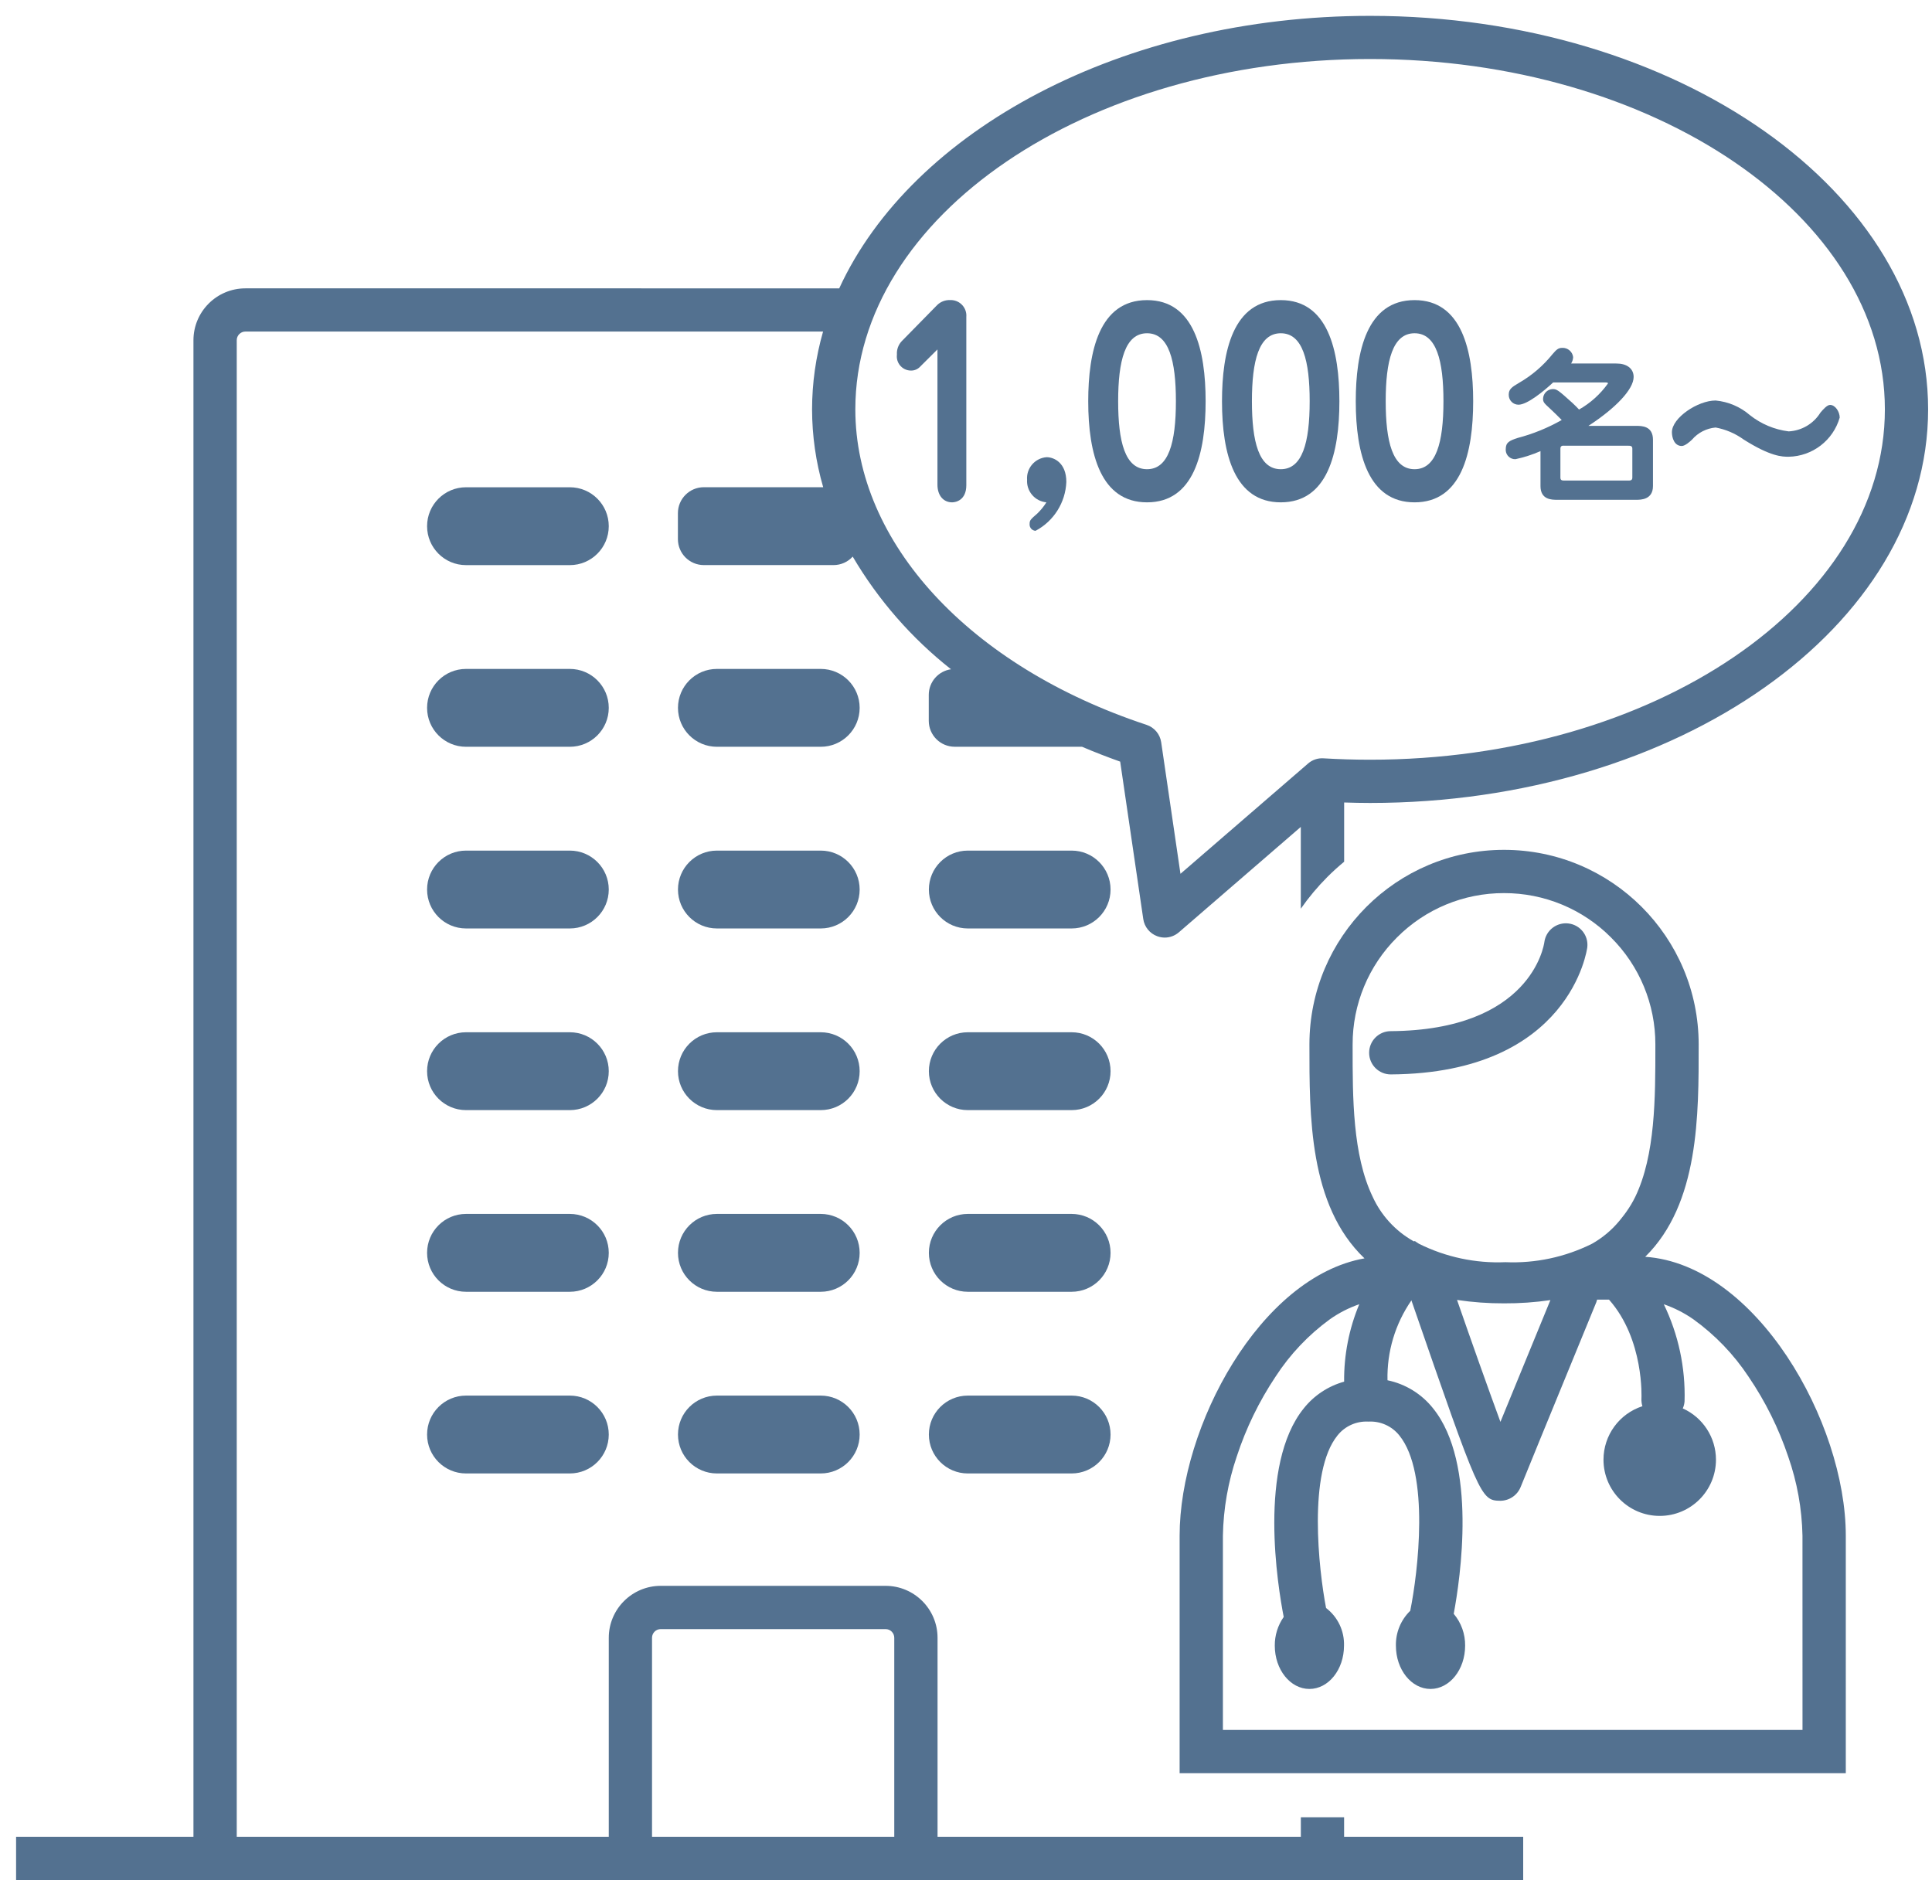 <?xml version="1.0" encoding="utf-8"?>
<!-- Generator: Adobe Illustrator 27.0.1, SVG Export Plug-In . SVG Version: 6.00 Build 0)  -->
<svg version="1.1" id="レイヤー_1" xmlns="http://www.w3.org/2000/svg" xmlns:xlink="http://www.w3.org/1999/xlink" x="0px"
	 y="0px" width="139px" height="137px" viewBox="0 0 139 137" style="enable-background:new 0 0 139 137;" xml:space="preserve">
<style type="text/css">
	.st0{fill:none;}
	.st1{fill:#537190;}
</style>
<g id="グループ_1747" transform="translate(0 0.469)">
	<rect id="長方形_654" x="-6.404" y="-2.384" class="st0" width="149" height="149"/>
	<g id="グループ_1341" transform="translate(7.565 2.583)">
		<g id="グループ_1336" transform="translate(107.168 23.894)">
			<path id="パス_316" class="st1" d="M1.58-0.79c0.714,0,1.221,0.351,1.221,0.967c0,0.884-1.283,2.238-3.254,3.52h3.436
				c0.4,0,1.209,0,1.209,1v3.327c0,0.992-0.883,0.992-1.209,0.992h-5.674c-0.4,0-1.21,0-1.21-0.992V5.513
				c-0.579,0.254-1.182,0.449-1.8,0.581c-0.373,0.014-0.687-0.277-0.701-0.65C-6.403,5.422-6.403,5.401-6.401,5.38
				c0-0.5,0.266-0.617,0.847-0.811c1.112-0.291,2.182-0.726,3.181-1.295c-0.46-0.459-0.508-0.508-0.871-0.847
				S-3.716,2.004-3.716,1.75c0.008-0.379,0.31-0.686,0.689-0.7c0.3,0,0.387,0.06,1.428,1c0.193,0.182,0.351,0.338,0.472,0.472
				c0.822-0.466,1.531-1.106,2.08-1.875c0-0.048-0.024-0.073-0.157-0.073h-3.787c-0.677,0.629-1.863,1.6-2.492,1.6
				c-0.387,0-0.7-0.313-0.701-0.7c0-0.009,0-0.018,0-0.026c0-0.387,0.217-0.544,0.761-0.859c0.908-0.527,1.712-1.216,2.372-2.033
				c0.29-0.338,0.423-0.472,0.714-0.472c0.396-0.018,0.738,0.272,0.786,0.665c-0.007,0.163-0.057,0.322-0.145,0.46L1.58-0.79z
				 M-2.178,5.125c-0.12-0.012-0.29-0.012-0.29,0.206v2.093c0,0.206,0.145,0.206,0.29,0.206h4.585c0.12,0,0.3,0.012,0.3-0.206V5.331
				c0-0.206-0.157-0.206-0.3-0.206H-2.178z"/>
			<path id="パス_317" class="st1" d="M16.239,2.744c0.2-0.238,0.482-0.555,0.694-0.555c0.383,0,0.694,0.5,0.694,0.912
				c-0.474,1.641-1.961,2.783-3.669,2.817c-0.453,0-1.289,0-3.258-1.25c-0.595-0.429-1.278-0.72-2-0.853
				C8.041,3.873,7.431,4.186,7,4.688C6.859,4.826,6.5,5.144,6.264,5.144c-0.539,0-0.709-0.595-0.709-0.992
				c0-1.032,1.856-2.281,3.145-2.281c0.911,0.086,1.773,0.454,2.465,1.052c0.805,0.639,1.77,1.043,2.79,1.17
				C14.891,4.046,15.745,3.542,16.239,2.744z"/>
		</g>
		<g id="グループ_1337" transform="translate(83.705 60.011)">
			<path id="パス_318" class="st1" d="M8.79,14.244H8.8c12.941-0.084,14.119-9.057,14.13-9.148
				c0.096-0.846-0.509-1.611-1.354-1.713c-0.849-0.103-1.623,0.495-1.736,1.343c-0.035,0.259-0.977,6.34-11.06,6.405
				c-0.859,0.005-1.552,0.707-1.546,1.566c0,0,0,0,0,0C7.239,13.553,7.934,14.244,8.79,14.244z"/>
			<path id="パス_319" class="st1" d="M27.097,27.367c3.892-3.834,3.846-10.228,3.846-15.276c0-7.735-6.27-14.005-14.005-14.005
				l0,0c-7.732,0-14,6.268-14,14c0,0.002,0,0.003,0,0.005c0,5.1-0.048,11.568,3.961,15.389c-7.511,1.335-13.3,12.1-13.3,19.957
				v17.088h47.929V47.436C41.525,39.251,35.072,27.917,27.097,27.367z M6.046,12.278V12.09c-0.007-2.89,1.141-5.662,3.19-7.7
				c2.038-2.049,4.81-3.198,7.7-3.191c2.89-0.007,5.662,1.142,7.7,3.191c2.049,2.038,3.198,4.81,3.191,7.7v0.188
				c0,3.639,0,7.763-1.443,10.77c-0.188,0.384-0.408,0.752-0.657,1.1c-0.1,0.145-0.206,0.274-0.31,0.409
				c-0.062,0.075-0.118,0.156-0.182,0.227c-0.55,0.665-1.218,1.224-1.97,1.647c-1.929,0.96-4.07,1.416-6.223,1.324
				c-2.153,0.092-4.294-0.364-6.223-1.324c-0.108-0.061-0.2-0.136-0.3-0.2c-0.018,0.011-0.037,0.02-0.055,0.03
				c-0.025-0.014-0.053-0.025-0.078-0.04c-1.276-0.729-2.29-1.84-2.9-3.176C6.044,20.041,6.045,15.917,6.046,12.278L6.046,12.278z
				 M20.277,30.478l-1.244,3.032c-0.917,2.236-1.722,4.2-2.353,5.736c-0.911-2.477-2.125-5.9-3.122-8.774
				c1.119,0.167,2.249,0.249,3.38,0.245c1.117,0.006,2.233-0.072,3.338-0.234L20.277,30.478z M38.413,61.411h-41.7V47.436
				c0.035-1.943,0.372-3.869,1-5.709c0.666-2.033,1.606-3.966,2.794-5.745c1.039-1.601,2.363-2.998,3.906-4.121
				c0.649-0.458,1.36-0.822,2.111-1.081c-0.737,1.764-1.108,3.66-1.089,5.572c-1.144,0.317-2.159,0.988-2.9,1.916
				c-3.31,4.093-1.872,12.827-1.447,15.013c-0.424,0.606-0.649,1.329-0.642,2.069c0,1.719,1.115,3.112,2.49,3.112
				s2.49-1.393,2.49-3.112c0.034-1.06-0.447-2.07-1.291-2.712c-0.531-2.774-1.319-9.769,0.82-12.413
				c0.536-0.676,1.367-1.048,2.228-1c0.861-0.048,1.691,0.325,2.227,1c2.2,2.72,1.342,9.845,0.781,12.614
				c-0.678,0.657-1.052,1.567-1.031,2.511c0,1.719,1.115,3.112,2.49,3.112s2.49-1.393,2.49-3.112
				c0.012-0.839-0.279-1.653-0.82-2.294c0.469-2.507,1.716-10.824-1.489-14.788c-0.822-1.035-1.982-1.749-3.276-2.017
				c-0.048-2.052,0.556-4.066,1.725-5.753c0.006,0.019,0.007,0.037,0.013,0.056c4.871,14.081,4.964,14.349,6.365,14.368h0.02
				c0.653-0.006,1.236-0.41,1.469-1.02c0.128-0.337,2.232-5.464,3.768-9.208l1.665-4.06c0.022-0.06,0.041-0.122,0.055-0.184h0.858
				c2.536,2.859,2.336,7.08,2.333,7.118c-0.01,0.186,0.013,0.372,0.069,0.55c-1.668,0.54-2.799,2.093-2.8,3.847
				c0,2.235,1.811,4.046,4.046,4.046l0,0c2.235,0,4.046-1.811,4.046-4.046c0,0,0,0,0,0c-0.001-1.592-0.935-3.036-2.388-3.688
				c0.073-0.162,0.116-0.336,0.129-0.513c0.07-2.414-0.442-4.809-1.494-6.982c0.758,0.261,1.475,0.626,2.132,1.085
				c1.563,1.126,2.908,2.526,3.97,4.133c1.207,1.776,2.166,3.709,2.849,5.745c0.641,1.83,0.988,3.75,1.026,5.689L38.413,61.411z"/>
		</g>
		<g id="グループ_1339" transform="translate(63.369 20.457)">
			<path id="パス_320" class="st1" d="M2.96,11.012C2.9,10.176,3.529,9.449,4.365,9.387c0.519,0,1.42,0.388,1.42,1.783
				c-0.061,1.482-0.904,2.82-2.215,3.514c-0.25-0.013-0.442-0.227-0.428-0.476c0-0.006,0.001-0.012,0.001-0.019
				c0-0.265,0.061-0.317,0.565-0.759c0.245-0.238,0.461-0.505,0.642-0.795C3.524,12.558,2.909,11.84,2.96,11.012z"/>
			<g id="グループ_1338">
				<path id="パス_321" class="st1" d="M-4.785,2.924c-0.17,0.156-0.396,0.239-0.627,0.23c-0.563-0.01-1.01-0.475-1-1.038
					c0.001-0.037,0.003-0.074,0.008-0.11c-0.025-0.358,0.102-0.711,0.35-0.971l2.551-2.6c0.245-0.237,0.575-0.365,0.916-0.353
					c0.62-0.031,1.148,0.447,1.179,1.067C-1.406-0.801-1.407-0.75-1.411-0.7v12.1c0,1.077-0.748,1.236-1.023,1.236
					c-0.611,0-1.054-0.477-1.054-1.272v-9.73L-4.785,2.924z"/>
				<path id="パス_322" class="st1" d="M15.806,5.361c0,3.743-0.855,7.275-4.215,7.275c-3.314,0-4.231-3.444-4.231-7.275
					c0-3.549,0.779-7.276,4.231-7.276C14.981-1.915,15.806,1.705,15.806,5.361z M9.513,5.361c0,2.9,0.489,4.891,2.078,4.891
					c1.543,0,2.077-1.889,2.077-4.891c0-2.914-0.5-4.891-2.077-4.891S9.513,2.447,9.513,5.361z"/>
				<path id="パス_323" class="st1" d="M25.43,5.361c0,3.743-0.856,7.275-4.216,7.275c-3.314,0-4.23-3.444-4.23-7.275
					c0-3.549,0.779-7.276,4.23-7.276C24.603-1.915,25.43,1.705,25.43,5.361z M19.137,5.361c0,2.9,0.489,4.891,2.077,4.891
					c1.544,0,2.078-1.889,2.078-4.891c0-2.914-0.5-4.891-2.078-4.891S19.137,2.447,19.137,5.361L19.137,5.361z"/>
				<path id="パス_324" class="st1" d="M35.055,5.361c0,3.743-0.856,7.275-4.216,7.275c-3.315,0-4.231-3.444-4.231-7.275
					c0-3.549,0.78-7.276,4.231-7.276C34.23-1.915,35.055,1.705,35.055,5.361z M28.762,5.361c0,2.9,0.489,4.891,2.077,4.891
					c1.542,0,2.078-1.889,2.078-4.891c0-2.914-0.5-4.891-2.078-4.891S28.762,2.447,28.762,5.361z"/>
			</g>
		</g>
		<g id="グループ_1340" transform="translate(0)">
			<path id="パス_325" class="st1" d="M87.93,60.052c0.388-0.388,0.792-0.755,1.211-1.1v-4.263
				c0.621,0.02,1.244,0.034,1.867,0.034c22.137,0,40.148-12.705,40.148-28.321S113.145-1.911,91.008-1.911
				c-17.828,0-32.971,8.242-38.194,19.607H10.088c-2.062,0.002-3.733,1.673-3.735,3.735v107.678h-12.76v3.112h108.43v-3.112H89.138
				v-1.4h-3.112v1.4H59.888v-14.32c-0.002-2.061-1.673-3.732-3.734-3.735H39.968c-2.061,0.003-3.732,1.674-3.734,3.735v14.32H9.468
				V21.427c0-0.344,0.278-0.622,0.622-0.623h41.562c-0.523,1.821-0.79,3.706-0.792,5.6c0.003,1.895,0.272,3.78,0.8,5.6h-8.584
				c-1.032,0-1.868,0.836-1.868,1.868v1.868c0,1.031,0.836,1.867,1.867,1.867c0,0,0.001,0,0.001,0h9.336
				c0.523-0.001,1.021-0.222,1.372-0.61c1.834,3.118,4.232,5.867,7.072,8.106c-0.917,0.131-1.598,0.915-1.6,1.841v1.867
				c0,1.031,0.836,1.867,1.867,1.868h9.159c0.892,0.38,1.807,0.737,2.746,1.07l1.661,11.328c0.083,0.563,0.466,1.036,1,1.233
				c0.174,0.065,0.358,0.099,0.543,0.1c0.373,0,0.734-0.135,1.017-0.379l8.774-7.584v5.885
				C86.591,61.518,87.229,60.756,87.93,60.052z M39.346,114.789c0.001-0.343,0.279-0.621,0.622-0.622h16.184
				c0.343,0.001,0.621,0.279,0.622,0.622v14.32H39.346L39.346,114.789z M75.978,50.355c-0.086-0.583-0.493-1.067-1.052-1.252
				c-12.729-4.2-20.953-13.113-20.953-22.7c0-13.9,16.614-25.209,37.036-25.209s37.036,11.309,37.036,25.209
				s-16.614,25.209-37.036,25.209c-1.126,0-2.254-0.035-3.352-0.1c-0.407-0.028-0.808,0.107-1.114,0.376l-9.178,7.933L75.978,50.355
				z"/>
			<path id="長方形_631" class="st1" d="M25.963,71.222h7.469c1.547,0,2.801,1.254,2.801,2.801l0,0
				c0,1.547-1.254,2.801-2.801,2.801h-7.469c-1.547,0-2.801-1.254-2.801-2.801l0,0C23.162,72.476,24.416,71.222,25.963,71.222z"/>
			<path id="長方形_632" class="st1" d="M25.963,45.079h7.469c1.547,0,2.801,1.254,2.801,2.801l0,0
				c0,1.547-1.254,2.801-2.801,2.801h-7.469c-1.547,0-2.801-1.254-2.801-2.801l0,0C23.162,46.333,24.416,45.079,25.963,45.079z"/>
			<path id="長方形_633" class="st1" d="M25.963,32.008h7.469c1.547,0,2.801,1.254,2.801,2.801l0,0
				c0,1.547-1.254,2.801-2.801,2.801h-7.469c-1.547,0-2.801-1.254-2.801-2.801l0,0C23.162,33.262,24.416,32.008,25.963,32.008z"/>
			<path id="長方形_634" class="st1" d="M25.963,84.293h7.469c1.547,0,2.801,1.254,2.801,2.801l0,0
				c0,1.547-1.254,2.801-2.801,2.801h-7.469c-1.547,0-2.801-1.254-2.801-2.801l0,0C23.162,85.547,24.416,84.293,25.963,84.293z"/>
			<path id="長方形_635" class="st1" d="M25.963,58.151h7.469c1.547,0,2.801,1.254,2.801,2.801l0,0
				c0,1.547-1.254,2.801-2.801,2.801h-7.469c-1.547,0-2.801-1.254-2.801-2.801l0,0C23.162,59.405,24.416,58.151,25.963,58.151z"/>
			<path id="長方形_636" class="st1" d="M25.963,97.365h7.469c1.547,0,2.801,1.254,2.801,2.801l0,0
				c0,1.547-1.254,2.801-2.801,2.801h-7.469c-1.547,0-2.801-1.254-2.801-2.801l0,0C23.162,98.619,24.416,97.365,25.963,97.365z"/>
			<path id="長方形_637" class="st1" d="M44.014,71.222h7.469c1.547,0,2.801,1.254,2.801,2.801l0,0
				c0,1.547-1.254,2.801-2.801,2.801h-7.469c-1.547,0-2.801-1.254-2.801-2.801l0,0C41.213,72.476,42.467,71.222,44.014,71.222z"/>
			<path id="長方形_638" class="st1" d="M44.014,45.079h7.469c1.547,0,2.801,1.254,2.801,2.801l0,0
				c0,1.547-1.254,2.801-2.801,2.801h-7.469c-1.547,0-2.801-1.254-2.801-2.801l0,0C41.213,46.333,42.467,45.079,44.014,45.079z"/>
			<path id="長方形_639" class="st1" d="M62.065,71.222h7.469c1.547,0,2.801,1.254,2.801,2.801l0,0
				c0,1.547-1.254,2.801-2.801,2.801h-7.469c-1.547,0-2.801-1.254-2.801-2.801l0,0C59.264,72.476,60.518,71.222,62.065,71.222z"/>
			<path id="長方形_640" class="st1" d="M44.014,84.293h7.469c1.547,0,2.801,1.254,2.801,2.801l0,0
				c0,1.547-1.254,2.801-2.801,2.801h-7.469c-1.547,0-2.801-1.254-2.801-2.801l0,0C41.213,85.547,42.467,84.293,44.014,84.293z"/>
			<path id="長方形_641" class="st1" d="M44.014,58.151h7.469c1.547,0,2.801,1.254,2.801,2.801l0,0
				c0,1.547-1.254,2.801-2.801,2.801h-7.469c-1.547,0-2.801-1.254-2.801-2.801l0,0C41.213,59.405,42.467,58.151,44.014,58.151z"/>
			<path id="長方形_642" class="st1" d="M62.065,84.293h7.469c1.547,0,2.801,1.254,2.801,2.801l0,0
				c0,1.547-1.254,2.801-2.801,2.801h-7.469c-1.547,0-2.801-1.254-2.801-2.801l0,0C59.264,85.547,60.518,84.293,62.065,84.293z"/>
			<path id="長方形_643" class="st1" d="M62.065,58.151h7.469c1.547,0,2.801,1.254,2.801,2.801l0,0
				c0,1.547-1.254,2.801-2.801,2.801h-7.469c-1.547,0-2.801-1.254-2.801-2.801l0,0C59.264,59.405,60.518,58.151,62.065,58.151z"/>
			<path id="長方形_644" class="st1" d="M44.014,97.365h7.469c1.547,0,2.801,1.254,2.801,2.801l0,0
				c0,1.547-1.254,2.801-2.801,2.801h-7.469c-1.547,0-2.801-1.254-2.801-2.801l0,0C41.213,98.619,42.467,97.365,44.014,97.365z"/>
			<path id="長方形_645" class="st1" d="M62.065,97.365h7.469c1.547,0,2.801,1.254,2.801,2.801l0,0
				c0,1.547-1.254,2.801-2.801,2.801h-7.469c-1.547,0-2.801-1.254-2.801-2.801l0,0C59.264,98.619,60.518,97.365,62.065,97.365z"/>
		</g>
	</g>
</g>
</svg>

